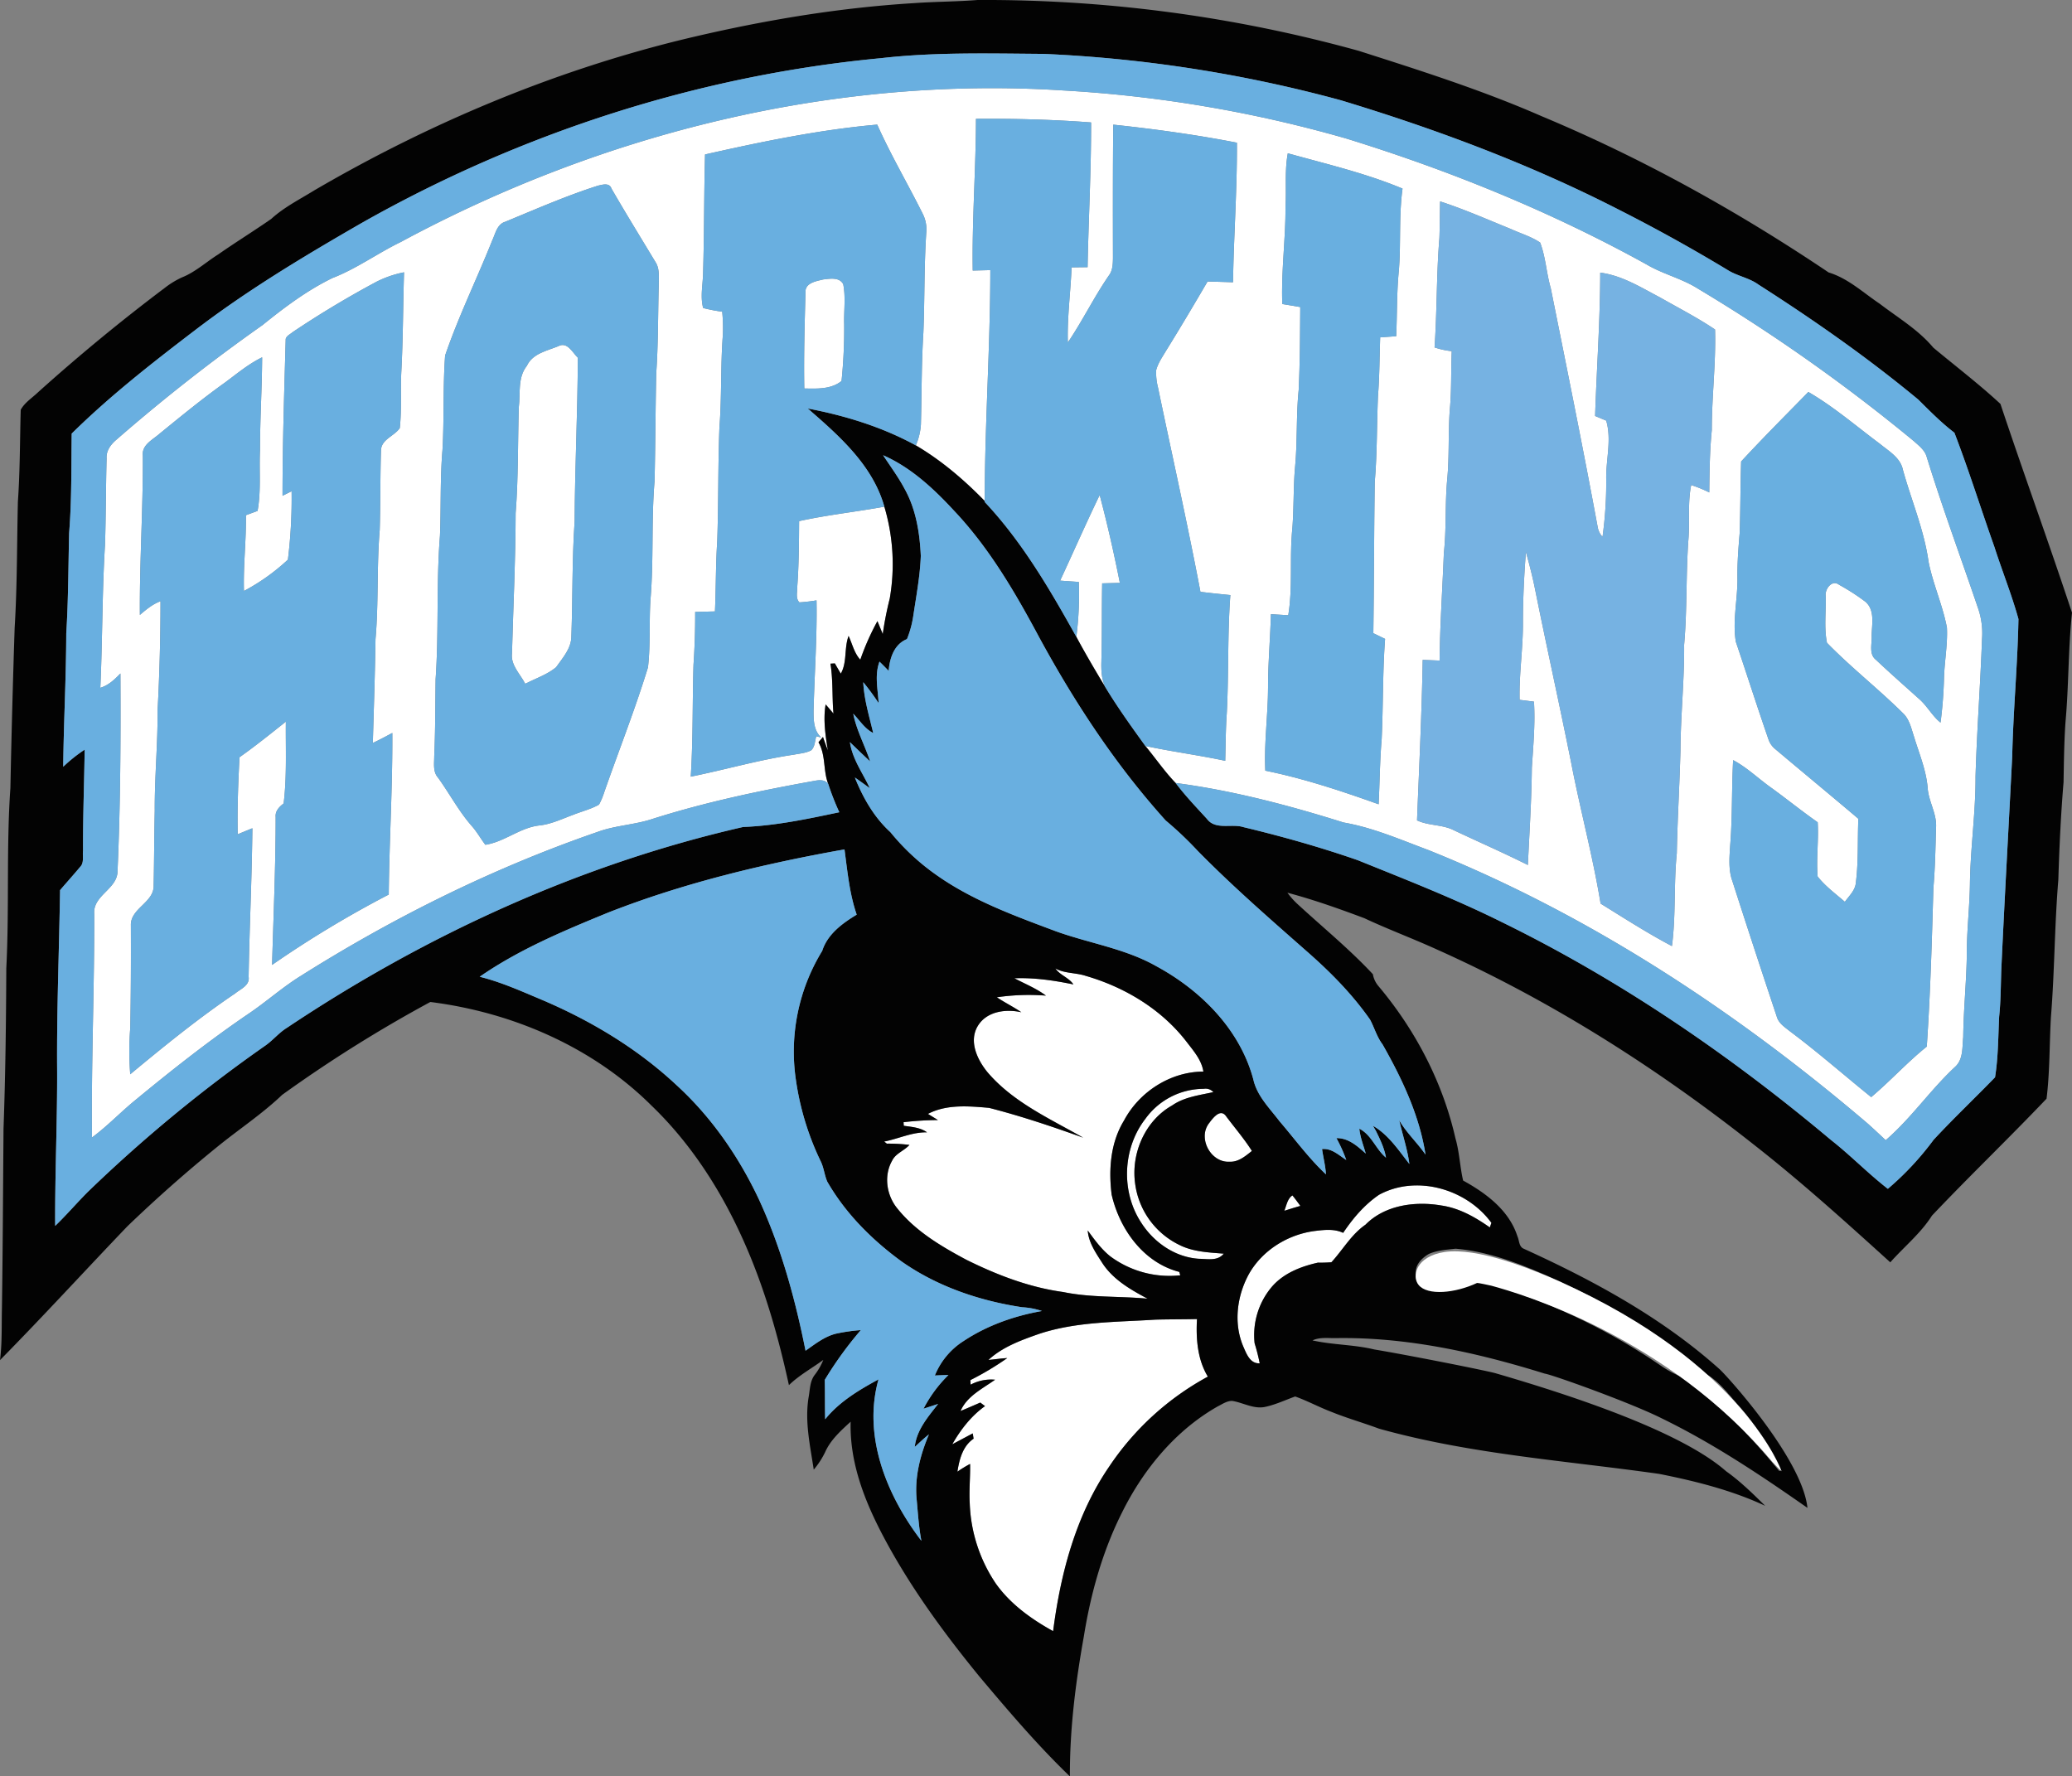 <svg xmlns="http://www.w3.org/2000/svg" width="872.87" height="748.387" viewBox="0 0 872.87 748.387">
  <rect x="0" y="0" width="872.87" height="748.387" fill="#808080" stroke="none"/>
  <defs>
    <style>
      .a {
        fill: #fff;
      }

      .b {
        fill: #030303;
      }

      .c {
        fill: #69afe0;
      }

      .d {
        fill: #76b2e2;
      }
    </style>
  </defs>
  <title>johns_hopkins_blue_jays-logo-freelogovectors.net</title>
  <g>
    <path class="a" d="M372.296,127.81c84.993-45.862,182.506-70.12,279.212-63.895A541.966,541.966,0,0,1,770.782,84.192c43.739,13.522,86.368,30.868,126.452,53.039,6.839,4.053,14.728,5.862,21.471,10.096a737.91,737.91,0,0,1,91.12,64.342c2.014,1.821,4.391,3.595,5.295,6.285,6.671,21.688,14.584,42.991,21.869,64.486a32.054,32.054,0,0,1,1.544,12.509c-.7,19.348-2.171,38.673-2.738,58.033.072,14.873-2.087,29.638-2.352,44.499-.097,10.47-1.423,20.892-1.327,31.375-.229,11.303-1.375,22.569-1.508,33.884-.446,4.258.072,9.348-3.402,12.509-10.41,9.674-18.456,21.592-29.252,30.916-2.545-2.388-5.078-4.777-7.684-7.093-55.427-47.237-117.139-87.9-184.907-115.113-11.761-4.379-23.377-9.481-35.814-11.64-23.1-7.262-46.694-13.486-70.735-16.646-4.668-4.849-8.456-10.434-12.75-15.597,11.146,2.413,22.485,3.86,33.655,6.26.169-6.671.193-13.341.651-20.0.869-16.598.265-33.244,1.508-49.83-4.21-.41-8.42-.856-12.605-1.363-5.476-28.829-11.918-57.454-17.901-86.175a24.979,24.979,0,0,1-.748-7.189c.736-2.907,2.509-5.404,4.017-7.961,6.019-9.71,11.857-19.529,17.623-29.396,3.571.072,7.153.181,10.736.302.314-19.602,1.749-39.179,1.641-58.793-17.225-3.378-34.644-5.742-52.098-7.611-.193,18.733-.157,37.478-.121,56.211-.048,2.497-.109,5.175-1.665,7.274-6.297,9.107-11.134,19.131-17.346,28.299-.302-10.579,1.158-21.097,1.58-31.652,2.244-.036,4.487-.06,6.743-.084.386-20.337,1.532-40.639,1.472-60.976-16.14-1.23-32.316-1.641-48.491-1.52-.036,21.315-1.701,42.593-1.363,63.919q3.673-.09,7.406-.181c-.024,32.448-2.34,64.836-2.364,97.272-8.697-8.926-18.263-17.105-29.022-23.438a25.951,25.951,0,0,0,2.147-8.914c.338-12.859.229-25.741,1.037-38.588.579-14.089.277-28.19,1.23-42.255a14.494,14.494,0,0,0-1.556-7.913c-6.26-12.545-13.389-24.656-19.119-37.466-24.463,2.159-48.6,7.189-72.532,12.569-.458,16.574-.314,33.16-.82,49.722-.06,4.97-1.279,10.096.024,14.97a69.25,69.25,0,0,0,8.022,1.556,67.842,67.842,0,0,1,.265,10.024c-.989,12.847-.422,25.741-1.423,38.588-.639,16.055-.362,32.135-.941,48.202-.639,9.807-.519,19.638-.953,29.457q-4.18.109-8.335.229.054,11.11-.7,22.207c-.482,15.717-.157,31.471-1.158,47.177,14.535-2.919,28.817-7.129,43.51-9.276,2.413-.482,4.994-.639,7.201-1.809,1.653-1.472,1.532-3.969,2.183-5.911.507.121,1.532.35,2.039.47-3.197-2.943-3.221-7.406-3.197-11.399.386-15.452,1.52-30.892,1.242-46.344a69.543,69.543,0,0,1-7.213.844c-1.665-1.713-.856-4.234-.917-6.333.7-9.288.736-18.6.796-27.901,11.882-2.63,23.968-3.884,35.91-6.08a84.821,84.821,0,0,1,2.268,38.733,142.655,142.655,0,0,0-2.943,14.933q-1.122-2.732-2.244-5.452a106.243,106.243,0,0,0-7.213,16.26c-2.569-2.799-3.365-6.646-4.934-10.012-1.93,5.115-.555,11.122-3.281,15.874q-1.285-2.153-2.497-4.306c-.47.024-1.399.084-1.87.109,1.146,6.96.651,14.029,1.279,21.037-1.086-1.303-2.195-2.618-3.305-3.872-1.074,6.502-.084,12.943.929,19.36q-1.104-2.805-2.039-5.645c-.639.736-1.267,1.484-1.894,2.244,3.136,5.428,1.906,11.845,4.089,17.515-1.387-1.809-3.667-1.677-5.669-1.291-22.991,4.125-45.898,8.938-68.19,16.007-7.66,2.581-15.898,2.762-23.486,5.597-43.811,15.138-85.62,35.862-124.799,60.566-7.865,4.861-14.74,11.098-22.424,16.224-16.381,11.17-31.954,23.462-47.237,36.067-6.26,5.09-11.821,11.013-18.335,15.802-.338-31.399,1.037-62.773.941-94.172-.675-7.841,9.867-10.482,9.819-18.094,1.23-27.708,1.363-55.476,1.218-83.207-2.437,2.497-5.03,5.018-8.468,6.019.929-20.108.748-40.253,1.978-60.349.386-12.087.35-24.185.663-36.272-.229-3.293,1.821-5.947,4.198-7.949a754.932,754.932,0,0,1,61.483-48.226c9.204-7.443,18.769-14.62,29.457-19.831C353.744,139.028,362.561,132.538,372.296,127.81ZM745.113,112.828c.072,13.715-1.882,27.358-1.351,41.073,2.521.41,5.042.82,7.563,1.267-.084,11.64-.109,23.293-.663,34.933-1.122,10.82-.482,21.725-1.532,32.557-.832,9.252-.386,18.576-1.327,27.828-.917,11.484.338,23.124-1.532,34.511q-3.673-.217-7.31-.434c-.265,10.313-1.23,20.603-1.206,30.94-.036,11.677-1.713,23.293-1.158,34.981,16.272,3.305,32.123,8.576,47.744,14.161.458-9.143.495-18.299,1.279-27.43.663-14.077.386-28.19,1.435-42.243-1.665-.808-3.305-1.604-4.946-2.4.314-21.266.277-42.545.603-63.811,1.037-12.063.832-24.173,1.363-36.26.663-8.178.627-16.381.917-24.571,2.244-.169,4.487-.314,6.755-.47.41-9.336.181-18.697,1.146-27.997.893-11.375-.072-22.871,1.52-34.197C778.828,98.739,762.314,94.903,746.078,90.392,744.691,97.786,745.535,105.362,745.113,112.828Zm-289.658-8.794c-13.317,4.246-26.14,9.879-39.046,15.199-3.486,1.049-4.137,5.042-5.501,7.913-6.466,16.2-14.186,31.93-19.831,48.443-.965,13.221-.35,26.55-1.11,39.806-1.025,12.026-.567,24.113-1.062,36.164-1.604,20.108-.422,40.313-1.833,60.433-.145,10.796-.097,21.604-.579,32.4,0,3.064-.627,6.562,1.616,9.059,4.885,6.767,8.782,14.246,14.342,20.518,2.087,2.4,3.643,5.199,5.573,7.744,8.022-1.206,14.572-7.213,22.714-8.142,4.958-.519,9.481-2.714,14.101-4.415,3.679-1.484,7.599-2.413,11.073-4.367a29.411,29.411,0,0,0,2.135-5.042c6.14-17.599,13.015-34.957,18.492-52.774,1.11-9.517.434-19.155,1.062-28.709,1.399-16.514.314-33.112,1.701-49.625.386-15.247.374-30.518.724-45.765.869-12.485.7-24.994,1.062-37.49-.036-3.064.386-6.405-1.351-9.107-6.224-10.326-12.557-20.591-18.588-31.037C460.28,102.672,457.409,103.6,455.455,104.035ZM810.239,110.657c-.145,5.163-.097,10.326-.302,15.488-1.267,15.307-.977,30.711-2.039,46.031a33.398,33.398,0,0,0,7.238,1.58c-.35,8.239-.036,16.514-.82,24.74-.712,9.614-.169,19.3-1.049,28.914-1.025,10.446-.302,20.977-1.448,31.411-.591,15.102-1.628,30.168-1.797,45.283q-3.583-.145-7.117-.289c-.386,22.557-1.496,45.078-2.388,67.611,4.885,2.328,10.579,1.677,15.416,4.113,10.41,4.922,20.977,9.529,31.278,14.692.651-13.655,1.544-27.298,1.677-40.976.591-9.276,1.472-18.552.893-27.852-2.039-.265-4.041-.507-6.043-.76-.265-11.013,1.496-21.93,1.399-32.943.012-9.795.495-19.578,1.242-29.336,1.496,5.295,2.859,10.639,3.932,16.043,4.885,24.258,10.265,48.407,15.126,72.665,3.824,19.867,9.143,39.445,12.412,59.42,9.903,6.128,19.734,12.461,30.048,17.901,1.725-12.955.724-26.079,2.051-39.071.277-14.427,1.17-28.829,1.544-43.244.06-14.897,1.689-29.71,1.544-44.607,1.327-14.885.724-29.831,1.833-44.728.579-7.503-.374-15.223,1.146-22.581a53.916,53.916,0,0,1,7.611,3.112c.109-8.769.193-17.539,1.074-26.272-.024-14.149,1.785-28.226,1.363-42.376-7.443-5.018-15.428-9.095-23.208-13.534-8.046-4.21-15.971-9.24-25.162-10.422-.024,20.157-1.496,40.253-2.159,60.385,1.544.651,3.088,1.303,4.668,1.954,2.376,8.01-.109,16.321.012,24.475a166.293,166.293,0,0,1-1.556,24.487,8.188,8.188,0,0,1-1.99-3.86c-6.236-33.703-13.064-67.309-19.819-100.915-1.834-6.309-2.135-13.076-4.463-19.192-3.788-2.569-8.263-3.836-12.388-5.742C830.13,118.268,820.371,113.938,810.239,110.657ZM362.175,144.505a410.701,410.701,0,0,0-35.331,21.23c-1.001.893-2.545,1.484-2.919,2.871-.615,22.002-1.339,44.04-1.339,66.067,1.267-.639,2.545-1.267,3.824-1.906a210.97,210.97,0,0,1-1.556,28.817A86.738,86.738,0,0,1,306.338,274.78c-.326-10.639.977-21.266.832-31.917,1.628-.603,3.257-1.206,4.897-1.797,1.556-8.48.615-17.129,1.037-25.693-.012-13.015.832-26.019.893-39.034-5.609,2.738-10.41,6.731-15.38,10.434-9.59,6.839-18.697,14.306-27.828,21.749-2.883,2.557-7.563,4.692-7.057,9.252.145,22.376-1.411,44.704-1.242,67.092,2.654-2.244,5.356-4.536,8.685-5.754q0,22.997-1.218,45.982c.097,14.101-1.279,28.154-1.206,42.255-.229,10.458-.241,20.929-.458,31.387.289,7.298-9.807,9.686-9.59,16.912.048,14.463.024,28.926-.277,43.389a126.5,126.5,0,0,0,0,19.36c14.306-11.87,28.757-23.631,44.173-34.041,2.316-1.906,6.248-3.365,5.706-7.008.338-20.88,1.387-41.724,1.58-62.605-2.075.832-4.113,1.701-6.176,2.533-.217-10.82.181-21.64.76-32.448,6.707-4.729,13.088-9.891,19.517-14.982-.121,11.484.47,23.039-.929,34.451-1.833,1.399-3.607,3.185-3.365,5.694.012,20.784-.929,41.568-1.508,62.327a451.486,451.486,0,0,1,49.155-29.638c.217-22.714,1.641-45.379,1.496-68.093-2.702,1.472-5.416,2.919-8.203,4.222.41-14.559.917-29.131,1.122-43.703,1.351-15.283.482-30.663,1.773-45.958.35-11.194.181-22.4.543-33.594.097-4.668,5.633-5.995,7.913-9.409.844-7.732.277-15.561.627-23.329.772-14.089.724-28.202,1.17-42.291A44.635,44.635,0,0,0,362.175,144.505Zm574.877,75.729c-.326,10.048-.277,20.108-.615,30.156-.531,6.429-1.049,12.859-.941,19.312.06,8.83-2.123,17.684-.675,26.465,4.62,13.679,9.011,27.454,13.739,41.097a8.876,8.876,0,0,0,2.823,4.101c11.664,9.819,23.413,19.529,35.054,29.384-.386,8.962.084,17.985-1.049,26.899-.241,3.269-2.847,5.573-4.632,8.094-3.944-3.414-8.239-6.562-11.471-10.675-.615-7.599.482-15.223.024-22.834-6.719-4.692-13.076-9.867-19.722-14.656-5.344-3.8-10.072-8.444-15.898-11.532-.663,11.93-.277,23.908-1.242,35.826-.314,5.03-.832,10.241.905,15.102q9.192,28.606,18.709,57.104c.784,2.907,3.498,4.548,5.718,6.345,11.713,8.745,22.69,18.42,34.065,27.599,8.07-6.803,15.187-14.68,23.413-21.29,1.508-22.243,2.159-44.523,2.786-66.79.724-8.432.881-16.888,1.11-25.331.458-5.935-3.16-11.085-3.522-16.888-.627-7.563-3.655-14.584-5.814-21.761-1.134-3.414-1.882-7.189-4.632-9.734-10.313-10.229-21.869-19.228-31.978-29.626-1.279-6.405-.338-13.16-.531-19.686-.422-2.919,2.654-7.093,5.669-4.729a90.708,90.708,0,0,1,11.013,7.105c4.246,3.595,2.69,9.65,2.69,14.487.169,3.329-1.291,7.636,1.821,10.024,5.971,5.633,12.135,11.061,18.251,16.55,3.365,2.955,5.416,7.081,8.938,9.891a182.126,182.126,0,0,0,1.448-18.299c.145-7.25,1.592-14.439,1.242-21.701-1.785-9.469-5.874-18.335-7.744-27.78-1.846-13.317-7.213-25.766-10.784-38.66-1.037-5.199-5.971-7.925-9.734-11.037-9.94-7.394-19.372-15.597-30.12-21.821C955.87,200.656,946.268,210.257,937.052,220.233Z" transform="translate(-203.565 -25.806)"/>
    <path class="a" d="M542.896,149.221c-.374-4.198,4.294-4.897,7.406-5.669,2.823-.338,6.876-1.098,8.492,1.99,1.098,5.525.229,11.23.398,16.827a214.416,214.416,0,0,1-1.11,23.944c-4.427,3.571-10.35,3.245-15.693,3.16C542.149,176.06,542.523,162.635,542.896,149.221Z" transform="translate(-203.565 -25.806)"/>
    <path class="a" d="M438.761,171.657c3.8-2.039,5.947,2.666,8.227,4.849-.072,23.027-1.242,46.031-1.351,69.058-1.11,16.067-.784,32.183-1.375,48.274.012,5.139-3.667,9.131-6.441,13.088-3.812,3.124-8.637,4.716-13.003,6.948-2.111-4.15-6.188-7.829-5.561-12.847.519-19.674,1.508-39.324,1.532-59.022,1.17-14.873.881-29.807,1.339-44.716.724-5.826-.555-12.412,3.378-17.334C427.928,174.721,433.936,173.636,438.761,171.657Z" transform="translate(-203.565 -25.806)"/>
    <path class="a" d="M666.827,234.37c3.257,12.231,6.031,24.596,8.504,37.008-2.509.06-4.982.133-7.455.193-.205,11.013-.036,22.038-.338,33.051-.109,3.583.097,7.262,1.604,10.579-4.186-6.96-8.311-13.944-12.147-21.097a139.706,139.706,0,0,0,1.037-23.124c-2.63-.193-5.247-.362-7.865-.555C655.754,258.423,661.061,246.288,666.827,234.37Z" transform="translate(-203.565 -25.806)"/>
    <path class="a" d="M655.754,440.531c-1.93-2.883-5.633-3.848-7.575-6.707,3.908,2.147,8.661,1.725,12.871,3.136,16.502,4.789,32.014,14.173,42.533,27.937,2.871,3.739,6.188,7.527,6.936,12.364-13.872.036-26.984,8.492-33.449,20.639-5.694,9.324-6.526,20.591-5.199,31.206,3.378,14.596,13.414,28.649,28.492,32.545.109.362.314,1.074.41,1.435a41.96,41.96,0,0,1-29.396-7.925c-3.848-3.028-6.707-7.057-9.578-10.953.374,5.223,3.583,9.698,6.321,13.98,4.56,6.839,11.809,10.977,18.89,14.752-11.845-1.134-23.86-.374-35.56-2.811-14.294-1.954-27.925-7.201-40.783-13.582-10.627-5.669-21.375-12.026-29.022-21.544-4.596-5.525-5.874-13.812-2.268-20.181,1.496-3.136,5.102-4.186,7.31-6.671a71.882,71.882,0,0,0-9.529-.531c-.277-.229-.844-.663-1.122-.881,6.055-1.17,11.737-4.017,18.046-3.884-2.835-2.063-6.441-2.268-9.783-2.762l-.097-1.508a129.2,129.2,0,0,1,14.487-.905c-1.049-.651-3.16-1.942-4.21-2.593,7.865-4.125,17.189-3.293,25.754-2.545,13.45,3.438,26.598,7.877,39.65,12.557-14.101-8.034-29.541-14.933-40.289-27.539-4.318-5.247-8.034-13.076-4.089-19.565,3.764-6.164,11.809-7.213,18.323-5.73-3.329-2.292-6.984-4.065-10.326-6.309a92.85,92.85,0,0,1,20.699-.7c-4.077-3.052-8.842-4.946-13.305-7.31C639.276,437.624,647.563,438.855,655.754,440.531Z" transform="translate(-203.565 -25.806)"/>
    <path class="a" d="M686.031,497.225a30.359,30.359,0,0,1,24.62-12.702,4.393,4.393,0,0,1,4.065,1.387c-5.959,1.339-12.219,2.039-17.37,5.621-11.303,6.345-17.298,20.012-15.609,32.69a33.53,33.53,0,0,0,18.661,26.067c5.778,2.931,12.364,3.16,18.697,3.679-2.606,3.233-6.827,2.195-10.386,2.171-10.024-.615-18.986-6.815-24.318-15.114C675.729,527.949,676.453,509.626,686.031,497.225Z" transform="translate(-203.565 -25.806)"/>
    <path class="a" d="M713.039,498.83c1.423-1.906,4.415-5.899,6.779-3.1,3.703,4.994,7.817,9.698,11.134,14.97-2.738,2.171-5.657,4.729-9.397,4.536C713.545,515.753,707.924,505.126,713.039,498.83Z" transform="translate(-203.565 -25.806)"/>
    <path class="a" d="M784.485,529.179c15.862-8.637,36.972-2.449,47.37,11.809l-.675,1.93c-6.128-4.306-12.822-8.142-20.35-9.228-11.061-1.918-23.836-.229-32.038,8.082-5.983,4.137-9.517,10.567-14.342,15.814a55.963,55.963,0,0,1-5.681.169c-7.31,1.641-14.704,4.536-19.638,10.446a31.488,31.488,0,0,0-7.032,23.522,83.19,83.19,0,0,1,2.147,8.444c-4.077.217-5.573-4.005-6.924-7.069-4.174-9.819-2.678-21.29,2.34-30.494,5.694-10.12,16.538-16.791,27.961-18.214,3.908-.47,8.082-.941,11.773.82C773.508,539.082,778.345,533.377,784.485,529.179Z" transform="translate(-203.565 -25.806)"/>
    <path class="a" d="M744.606,535.91c.905-2.207,1.303-5.127,3.414-6.478,1.17,1.411,2.256,2.919,3.353,4.427C749.082,534.475,746.85,535.21,744.606,535.91Z" transform="translate(-203.565 -25.806)"/>
    <path class="a" d="M641.218,587.791c15.778-5.247,32.581-4.946,48.974-6.019,5.874-.169,11.761-.109,17.635-.253-.482,8.239.193,17.056,4.572,24.258a117.291,117.291,0,0,0-41.555,37.888c-14.041,20.47-20.494,45.005-23.631,69.348-9.228-5.115-18.046-11.423-24.197-20.132a64.402,64.402,0,0,1-10.929-33.642c-.338-5.561.265-11.122.145-16.683a50.211,50.211,0,0,0-5.344,3.269c.808-5.163,2.232-10.796,6.827-13.908-.097-.555-.277-1.665-.362-2.22-2.871,1.532-5.754,3.052-8.625,4.584,3.522-6.176,7.961-11.942,13.8-16.091-.688-.495-1.351-1.001-2.002-1.484-2.762,1.206-5.537,2.413-8.311,3.558,2.666-6.248,9.288-9.433,14.547-13.184a18.298,18.298,0,0,0-10.301,2.087l-.097-1.93a123.009,123.009,0,0,0,15.524-9.276c-2.666.145-5.283.555-7.925.784C625.911,593.243,633.715,590.433,641.218,587.791Z" transform="translate(-203.565 -25.806)"/>
    <path class="b" d="M489.664,42.805c32.484-7.913,65.608-13.655,99.009-15.681,8.878-.639,17.804-.615,26.682-1.315a589.709,589.709,0,0,1,160.589,21.411c25.922,8.287,51.941,16.55,76.911,27.478C895.34,92.43,935.762,114.903,973.927,140.596c8.19,2.485,14.475,8.468,21.459,13.148,7.732,5.911,16.309,10.965,22.617,18.516,9.445,7.877,19.264,15.344,28.287,23.715,9.795,29.408,20.422,58.54,30.144,87.96-1.604,15.295-1.351,30.759-2.738,46.091-.591,8.444-.663,16.912-.82,25.368-1.146,13.643-1.773,27.334-2.195,41.025-1.604,19.228-1.568,38.54-3.112,57.768-.675,11.508-.434,23.052-1.858,34.499-15.838,16.634-32.46,32.581-48.274,49.263-4.729,7.479-11.725,13.088-17.551,19.674-18.842-17.069-37.72-34.137-57.768-49.806-41.013-32.376-85.487-60.626-133.243-82.001-10.12-4.608-20.543-8.48-30.603-13.196-10.639-3.981-21.363-7.804-32.352-10.712a32.429,32.429,0,0,0,4.041,4.584c10.687,9.879,22.014,19.083,31.954,29.746a10.503,10.503,0,0,0,2.195,4.825c15.621,18.504,27.225,40.627,32.581,64.293,1.701,5.814,1.87,11.93,3.245,17.816,9.65,5.308,19.385,12.545,22.871,23.486.832,1.737.579,4.403,2.69,5.247,29.384,13.377,58.214,29.01,82.399,50.675,2.461,2.051,34.957,37.671,37.092,58.491-19.71-13.8-39.806-27.225-61.483-37.768-13.064-6.55-46.2-18.42-49.179-18.793-28.528-8.878-58.178-15.488-88.201-14.958-3.233.036-6.634-.458-9.638.965,8.576,1.918,17.454,1.737,26.007,3.812,15.114,2.521,47.477,8.962,51.156,10.036,32.195,9.373,78.074,24.505,97.083,41.282,5.874,4.15,11.289,9.454,16.44,14.544-14.149-6.598-29.384-10.398-44.631-13.438-39.445-5.597-79.516-8.275-118.044-19.059-6.562-2.449-13.317-4.355-19.819-6.984-5.259-1.978-10.205-4.68-15.488-6.574-4.33,1.556-8.516,3.571-13.04,4.463-4.692.784-8.938-1.846-13.438-2.593-2.256-.072-4.174,1.339-6.104,2.28-17.816,10.108-31.363,26.562-40.373,44.74-8.227,16.357-13.184,34.173-16.079,52.195-3.486,19.469-5.971,39.167-5.874,58.974-13.643-13.124-25.934-27.599-38.118-42.074-13.691-16.767-26.622-34.27-37.273-53.16-9.312-16.586-17.515-34.752-16.972-54.197-4.077,3.727-8.359,7.551-10.687,12.678a34.104,34.104,0,0,1-4.861,7.515c-1.508-10-3.824-20.157-2.195-30.301.615-3.185.495-6.743,2.497-9.469a25.873,25.873,0,0,0,3.715-6.453c-4.825,3.546-10.169,6.441-14.475,10.627-4.451-20.374-10.169-40.578-18.613-59.685-9.457-21.544-22.352-41.845-39.384-58.19-24.825-24.668-58.588-39.203-93.063-43.546a574.102,574.102,0,0,0-62.436,39.131c-8.468,8.094-18.323,14.559-27.394,21.954q-19.596,15.904-37.804,33.425c-17.937,18.733-35.44,37.888-53.654,56.368.917-7.165.639-14.379.808-21.568.374-25.331.47-50.663.675-75.994.82-22.509,1.074-45.042,1.17-67.562,1.303-25.295-.036-50.675,1.725-75.946q.688-33.763,1.797-67.514c1.086-17.684.941-35.428,1.363-53.136.905-12.859.832-25.766,1.194-38.648,1.701-3.112,4.861-5.03,7.358-7.443q25.711-23.124,53.377-43.956a36.996,36.996,0,0,1,7.105-4.343c5.718-2.256,10.265-6.526,15.416-9.759,7.322-5.115,14.933-9.807,22.267-14.909,5.38-4.922,11.954-8.203,18.118-12.014C383.936,78.004,435.673,56.183,489.664,42.805Zm85.089,7.503C497.879,57.558,422.85,81.828,355.71,119.873c-24.197,13.944-48.214,28.335-70.397,45.367-17.816,13.594-35.56,27.478-51.543,43.232-.193,13.98.036,27.973-1.086,41.917-.338,14.089-.314,28.202-1.206,42.279-.048,18.733-1.086,37.442-1.279,56.175a63.368,63.368,0,0,1,9.035-7.213c-.193,14.198-.748,28.395-.688,42.605-.289,2.22.555,4.97-1.182,6.755-2.774,3.329-5.681,6.538-8.492,9.831-.386,25.042-1.411,50.06-1.242,75.113.121,22.123-.941,44.221-.82,66.332,4.729-4.548,8.999-9.541,13.619-14.198a612.75,612.75,0,0,1,74.74-61.64c3.317-2.268,5.838-5.501,9.264-7.611,58.455-39.083,123.52-68.901,192.18-84.607,13.691-.531,27.153-3.378,40.53-6.212a108.143,108.143,0,0,1-4.68-11.954c-2.183-5.669-.953-12.087-4.089-17.515.627-.76,1.254-1.508,1.894-2.244q.941,2.841,2.039,5.645c-1.013-6.417-2.002-12.859-.929-19.36,1.11,1.255,2.22,2.569,3.305,3.872-.627-7.008-.133-14.077-1.279-21.037.47-.024,1.399-.084,1.87-.109q1.212,2.153,2.497,4.306c2.726-4.753,1.351-10.76,3.281-15.874,1.568,3.365,2.364,7.213,4.934,10.012a106.243,106.243,0,0,1,7.213-16.26q1.122,2.714,2.244,5.452a142.655,142.655,0,0,1,2.943-14.933,84.821,84.821,0,0,0-2.268-38.733c-4.934-17.515-19.059-29.879-32.267-41.362,15.79,3.004,31.375,7.792,45.524,15.537,10.76,6.333,20.325,14.511,29.022,23.438v.41c15.778,16.779,27.442,36.815,38.6,56.815,3.836,7.153,7.961,14.137,12.147,21.097,5.199,8.576,11.049,16.743,16.924,24.873,4.294,5.163,8.082,10.748,12.75,15.597,4.017,5.332,8.649,10.169,13.16,15.09,3.631,4.897,10.362,1.906,15.416,3.51,16.26,3.896,32.4,8.444,48.202,13.944,20.35,8.227,40.844,16.224,60.542,26.019,49.927,24.427,96.126,56.043,138.647,91.748,8.335,6.526,15.73,14.198,24.077,20.675a123.024,123.024,0,0,0,19.264-20.651c8.371-9.023,17.322-17.491,25.886-26.333,1.363-8.48,1.315-17.081,1.737-25.633.724-6.755.663-13.546.929-20.325,1.375-29.758,3.064-59.492,4.572-89.239.422-19.312,2.268-38.564,2.63-57.864-2.847-10.289-6.876-20.229-10.133-30.398-5.694-16.007-10.736-32.243-16.851-48.105-5.488-4.186-10.326-9.107-15.211-13.956-21.302-17.66-44.04-33.558-67.345-48.455-3.944-2.871-8.914-3.571-12.991-6.152q-22.418-13.552-45.826-25.404c-37.406-19.167-76.911-33.932-117.103-46.091A571.252,571.252,0,0,0,643.124,48.511C620.326,48.354,597.443,47.715,574.754,50.308Zm.832,167.283c3.076,4.692,6.441,9.216,9.071,14.186,4.789,8.576,6.369,18.504,6.815,28.202-.314,8.564-1.93,17.008-3.197,25.476a42.922,42.922,0,0,1-2.63,9.602c-5.404,2.159-7.298,8.07-7.708,13.389-1.279-1.327-2.557-2.618-3.872-3.896-2.123,5.73-.663,11.604-.362,17.467a108.013,108.013,0,0,0-6.478-8.806c.35,7.322,2.533,14.342,4.198,21.423-3.595-1.809-5.694-5.356-8.42-8.142,1.399,7.032,4.897,13.341,7.129,20.108-2.895-2.666-5.706-5.404-8.528-8.13,1.049,7.153,5.404,13.003,8.383,19.385-2.111-1.484-4.174-3.028-6.297-4.487,3.414,8.528,8.118,16.803,14.97,23.027a96.423,96.423,0,0,0,19.976,18.456c15.018,10.47,32.34,16.779,49.36,23.16,14.161,5.175,29.481,7.346,42.726,14.873,18.769,10.169,35.271,26.694,40.856,47.78,1.58,6.936,6.864,12.038,11.013,17.527,6.453,7.503,12.304,15.597,19.565,22.376-.229-3.619-1.146-7.105-1.653-10.663,4.053-.41,7.045,2.569,10.205,4.608a63.144,63.144,0,0,0-4.15-9.216c5.03-.097,8.854,3.378,12.364,6.514-.989-3.486-2.364-6.876-2.714-10.494,5.187,2.654,6.912,8.625,11.23,12.207-.675-3.981-2.461-7.624-4.21-11.206-.314-.555-.953-1.665-1.267-2.207,6.514,3.739,10.772,10.289,15.331,16.079-.808-6.26-2.895-12.268-4.27-18.407,3.04,5.295,7.611,9.445,11.073,14.463-2.581-16.55-9.891-31.99-18.106-46.441-2.4-3.148-3.426-6.996-5.259-10.434-7.358-10.531-16.417-19.746-26.031-28.214-15.826-13.944-31.761-27.792-46.549-42.846a150.67,150.67,0,0,0-13.51-12.822c-21.013-23.293-38.347-49.674-53.304-77.188-10.12-18.902-21.049-37.683-35.874-53.341C596.876,231.656,587.287,222.718,575.586,217.591ZM459.882,410.23c-18.685,7.66-37.563,15.524-54.245,27.08,8.818,2.171,17.141,5.899,25.476,9.409,21.037,8.866,40.964,20.772,57.659,36.441,14.511,13.317,25.91,29.794,34.318,47.551,9.457,20.362,15.44,42.195,19.831,64.149,3.957-2.774,7.877-5.899,12.642-7.141a75.12,75.12,0,0,1,10.639-1.544,156.138,156.138,0,0,0-15.187,20.965c.133,5.525.024,11.061.169,16.598,5.947-7.394,14.246-12.328,22.473-16.803-6.767,23.992,3.546,49.058,18.058,68.009-1.146-5.959-1.472-12.014-2.051-18.034-.748-9.24,1.665-18.371,5.235-26.803-2.087,1.641-4.005,3.498-5.971,5.283.712-7.081,5.621-12.714,9.831-18.106-2.051.675-4.113,1.339-6.14,2.014a55.535,55.535,0,0,1,10.506-14.21c-1.918.048-3.824.121-5.73.217a30.773,30.773,0,0,1,12.099-14.523c9.879-6.562,21.363-10.603,33.003-12.654a30.984,30.984,0,0,0-8.311-1.58c-17.985-2.714-35.729-8.721-50.711-19.216C570.99,548.25,559.784,537.068,552.064,523.618c-1.182-2.738-1.423-5.79-2.726-8.48a116.742,116.742,0,0,1-10.47-34.258A81.243,81.243,0,0,1,549.941,426.406c2.232-7.032,8.468-11.592,14.523-15.259-3.052-8.866-3.896-18.251-5.139-27.491C525.514,389.688,491.92,397.685,459.882,410.23Zm195.872,30.301c-8.19-1.677-16.477-2.907-24.861-2.581,4.463,2.364,9.228,4.258,13.305,7.31a92.85,92.85,0,0,0-20.699.7c3.341,2.244,6.996,4.017,10.326,6.309-6.514-1.484-14.559-.434-18.323,5.73-3.944,6.49-.229,14.318,4.089,19.565,10.748,12.605,26.188,19.505,40.289,27.539-13.052-4.68-26.2-9.119-39.65-12.557-8.564-.748-17.889-1.58-25.754,2.545,1.049.651,3.16,1.942,4.21,2.593a129.2,129.2,0,0,0-14.487.905l.097,1.508c3.341.495,6.948.7,9.783,2.762-6.309-.133-11.99,2.714-18.046,3.884.277.217.844.651,1.122.881a71.882,71.882,0,0,1,9.529.531c-2.207,2.485-5.814,3.534-7.31,6.671-3.607,6.369-2.328,14.656,2.268,20.181,7.648,9.517,18.395,15.874,29.022,21.544,12.859,6.381,26.489,11.628,40.783,13.582,11.701,2.437,23.715,1.677,35.56,2.811-7.081-3.776-14.33-7.913-18.89-14.752-2.738-4.282-5.947-8.757-6.321-13.98,2.871,3.896,5.73,7.925,9.578,10.953a41.96,41.96,0,0,0,29.396,7.925c-.097-.362-.302-1.074-.41-1.435-15.078-3.896-25.114-17.949-28.492-32.545-1.327-10.615-.495-21.881,5.199-31.206,6.466-12.147,19.578-20.603,33.449-20.639-.748-4.837-4.065-8.625-6.936-12.364-10.519-13.763-26.031-23.148-42.533-27.937-4.21-1.411-8.962-.989-12.871-3.136C650.12,436.683,653.824,437.649,655.754,440.531Zm30.277,56.694c-9.578,12.4-10.301,30.723-1.641,43.799,5.332,8.299,14.294,14.499,24.318,15.114,3.558.024,7.78,1.062,10.386-2.171-6.333-.519-12.919-.748-18.697-3.679a33.53,33.53,0,0,1-18.661-26.067c-1.689-12.678,4.306-26.345,15.609-32.69,5.151-3.583,11.411-4.282,17.37-5.621a4.393,4.393,0,0,0-4.065-1.387A30.359,30.359,0,0,0,686.031,497.225Zm27.008,1.604c-5.115,6.297.507,16.924,8.516,16.405,3.739.193,6.659-2.364,9.397-4.536-3.317-5.271-7.431-9.976-11.134-14.97C717.454,492.931,714.462,496.924,713.039,498.83Zm71.446,30.349c-6.14,4.198-10.977,9.903-15.09,16.031-3.691-1.761-7.865-1.291-11.773-.82-11.423,1.423-22.267,8.094-27.961,18.214-5.018,9.204-6.514,20.675-2.34,30.494,1.351,3.064,2.847,7.286,6.924,7.069a83.19,83.19,0,0,0-2.147-8.444,31.488,31.488,0,0,1,7.032-23.522c4.934-5.911,12.328-8.806,19.638-10.446a55.963,55.963,0,0,0,5.681-.169c4.825-5.247,8.359-11.677,14.342-15.814,8.203-8.311,20.977-10,32.038-8.082,7.527,1.086,14.222,4.922,20.35,9.228l.675-1.93C821.457,526.73,800.347,520.542,784.485,529.179ZM744.606,535.91c2.244-.7,4.475-1.435,6.767-2.051-1.098-1.508-2.183-3.016-3.353-4.427C745.909,530.783,745.511,533.703,744.606,535.91Zm60.904,18.166c-3.112,1.809-6.176,4.897-5.404,8.854-.543,4.125,4.005,5.054,6.924,6.285,2.473-.012,4.946-.012,7.443-.06,5.573-.748,10.941-5.066,16.598-2.449a259.762,259.762,0,0,1,71.857,34.258,48.519,48.519,0,0,0,8.733,4.837c15.838,10.856,29.276,24.885,41.411,39.686.181-.024.543-.072.724-.109-5.006-9.566-10.338-19.071-17.575-27.141-4.451-4.897-8.396-10.567-14.342-13.763-4.741-2.618-8.504-6.574-12.798-9.795a262.655,262.655,0,0,0-49.951-29.722c-13.522-6.019-27.478-11.821-42.376-13.076C812.953,552.315,809.057,552.544,805.51,554.076ZM641.218,587.791c-7.503,2.642-15.307,5.452-21.254,10.953,2.642-.229,5.259-.639,7.925-.784a123.009,123.009,0,0,1-15.524,9.276l.097,1.93a18.298,18.298,0,0,1,10.301-2.087c-5.259,3.751-11.882,6.936-14.547,13.184,2.774-1.146,5.549-2.352,8.311-3.558.651.482,1.315.989,2.002,1.484-5.838,4.15-10.277,9.915-13.8,16.091,2.871-1.532,5.754-3.052,8.625-4.584.084.555.265,1.665.362,2.22-4.596,3.112-6.019,8.745-6.827,13.908a50.211,50.211,0,0,1,5.344-3.269c.121,5.561-.482,11.122-.145,16.683a64.402,64.402,0,0,0,10.929,33.642c6.152,8.709,14.97,15.018,24.197,20.132,3.136-24.342,9.59-48.877,23.631-69.348a117.291,117.291,0,0,1,41.555-37.888c-4.379-7.201-5.054-16.019-4.572-24.258-5.874.145-11.761.084-17.635.253C673.799,582.845,656.996,582.544,641.218,587.791Z" transform="translate(-203.565 -25.806)"/>
    <path class="c" d="M574.754,50.308c22.69-2.593,45.572-1.954,68.371-1.797A571.252,571.252,0,0,1,768.418,68.052c40.192,12.159,79.697,26.924,117.103,46.091q23.377,11.851,45.826,25.404c4.077,2.581,9.047,3.281,12.991,6.152,23.305,14.897,46.043,30.796,67.345,48.455,4.885,4.849,9.722,9.771,15.211,13.956,6.116,15.862,11.158,32.098,16.851,48.105,3.257,10.169,7.286,20.108,10.133,30.398-.362,19.3-2.207,38.552-2.63,57.864-1.508,29.746-3.197,59.48-4.572,89.239-.265,6.779-.205,13.57-.929,20.325-.422,8.552-.374,17.153-1.737,25.633-8.564,8.842-17.515,17.31-25.886,26.333A123.024,123.024,0,0,1,998.861,526.658c-8.347-6.478-15.742-14.149-24.077-20.675-42.52-35.705-88.72-67.321-138.647-91.748-19.698-9.795-40.192-17.792-60.542-26.019-15.802-5.501-31.942-10.048-48.202-13.944-5.054-1.604-11.785,1.387-15.416-3.51-4.511-4.922-9.143-9.759-13.16-15.09,24.041,3.16,47.635,9.385,70.735,16.646,12.436,2.159,24.053,7.262,35.814,11.64,67.767,27.213,129.479,67.876,184.907,115.113,2.606,2.316,5.139,4.704,7.684,7.093,10.796-9.324,18.842-21.242,29.252-30.916,3.474-3.16,2.955-8.251,3.402-12.509.133-11.315,1.279-22.581,1.508-33.884-.097-10.482,1.23-20.904,1.327-31.375.265-14.861,2.425-29.626,2.352-44.499.567-19.36,2.039-38.685,2.738-58.033a32.054,32.054,0,0,0-1.544-12.509c-7.286-21.495-15.199-42.798-21.869-64.486-.905-2.69-3.281-4.463-5.295-6.285a737.91,737.91,0,0,0-91.12-64.342c-6.743-4.234-14.632-6.043-21.471-10.096-40.084-22.171-82.713-39.517-126.452-53.039A541.966,541.966,0,0,0,651.508,63.915c-96.705-6.224-194.219,18.034-279.212,63.895-9.734,4.729-18.552,11.218-28.685,15.126-10.687,5.211-20.253,12.388-29.457,19.831a754.932,754.932,0,0,0-61.483,48.226c-2.376,2.002-4.427,4.656-4.198,7.949-.314,12.087-.277,24.185-.663,36.272-1.23,20.096-1.049,40.241-1.978,60.349,3.438-1.001,6.031-3.522,8.468-6.019.145,27.732.012,55.5-1.218,83.207.048,7.611-10.494,10.253-9.819,18.094.097,31.399-1.279,62.773-.941,94.172,6.514-4.789,12.075-10.712,18.335-15.802,15.283-12.605,30.856-24.897,47.237-36.067,7.684-5.127,14.559-11.363,22.424-16.224,39.179-24.704,80.988-45.428,124.799-60.566,7.587-2.835,15.826-3.016,23.486-5.597,22.292-7.069,45.198-11.882,68.19-16.007,2.002-.386,4.282-.519,5.669,1.291a108.143,108.143,0,0,0,4.68,11.954c-13.377,2.835-26.839,5.681-40.53,6.212-68.66,15.705-133.725,45.524-192.18,84.607-3.426,2.111-5.947,5.344-9.264,7.611a612.75,612.75,0,0,0-74.74,61.64c-4.62,4.656-8.89,9.65-13.619,14.198-.121-22.111.941-44.209.82-66.332-.169-25.054.856-50.072,1.242-75.113,2.811-3.293,5.718-6.502,8.492-9.831,1.737-1.785.893-4.536,1.182-6.755-.06-14.21.495-28.407.688-42.605a63.368,63.368,0,0,0-9.035,7.213c.193-18.733,1.23-37.442,1.279-56.175.893-14.077.869-28.19,1.206-42.279,1.122-13.944.893-27.937,1.086-41.917,15.983-15.754,33.727-29.638,51.543-43.232,22.183-17.032,46.2-31.423,70.397-45.367C422.85,81.828,497.879,57.558,574.754,50.308Z" transform="translate(-203.565 -25.806)"/>
    <path class="c" d="M614.717,75.869c16.176-.121,32.352.29,48.491,1.52.06,20.337-1.086,40.639-1.472,60.976-2.256.024-4.499.048-6.743.084-.422,10.555-1.882,21.073-1.58,31.652,6.212-9.168,11.049-19.192,17.346-28.299,1.556-2.099,1.616-4.777,1.665-7.274-.036-18.733-.072-37.478.121-56.211,17.454,1.87,34.873,4.234,52.098,7.611.109,19.614-1.327,39.191-1.641,58.793-3.583-.121-7.165-.229-10.736-.302-5.766,9.867-11.604,19.686-17.623,29.396-1.508,2.557-3.281,5.054-4.017,7.961a24.979,24.979,0,0,0,.748,7.189c5.983,28.721,12.424,57.345,17.901,86.175,4.186.507,8.396.953,12.605,1.363-1.242,16.586-.639,33.232-1.508,49.83-.458,6.659-.483,13.329-.651,20-11.17-2.4-22.509-3.848-33.655-6.26-5.874-8.13-11.725-16.297-16.924-24.873-1.508-3.317-1.713-6.996-1.604-10.579.302-11.013.133-22.038.338-33.051,2.473-.06,4.946-.133,7.455-.193-2.473-12.412-5.247-24.776-8.504-37.008-5.766,11.918-11.073,24.053-16.658,36.055,2.618.193,5.235.362,7.865.555a139.706,139.706,0,0,1-1.037,23.124c-11.158-20-22.822-40.036-38.6-56.815v-.41c.024-32.436,2.34-64.824,2.364-97.272q-3.727.09-7.406.181C613.016,118.461,614.681,97.183,614.717,75.869Z" transform="translate(-203.565 -25.806)"/>
    <path class="c" d="M500.581,90.874c23.932-5.38,48.069-10.41,72.532-12.569,5.73,12.81,12.859,24.921,19.119,37.466a14.494,14.494,0,0,1,1.556,7.913c-.953,14.065-.651,28.166-1.23,42.255-.808,12.847-.7,25.729-1.037,38.588a25.951,25.951,0,0,1-2.147,8.914c-14.149-7.744-29.734-12.533-45.524-15.537,13.208,11.484,27.334,23.848,32.267,41.362-11.942,2.195-24.029,3.45-35.91,6.08-.06,9.3-.097,18.613-.796,27.901.06,2.099-.748,4.62.917,6.333a69.543,69.543,0,0,0,7.213-.844c.277,15.452-.856,30.892-1.242,46.344-.024,3.993,0,8.456,3.197,11.399-.507-.121-1.532-.35-2.039-.47-.651,1.942-.531,4.439-2.183,5.911-2.207,1.17-4.789,1.327-7.201,1.809-14.692,2.147-28.974,6.357-43.51,9.276,1.001-15.705.675-31.459,1.158-47.177q.76-11.092.7-22.207,4.162-.127,8.335-.229c.434-9.819.314-19.65.953-29.457.579-16.067.302-32.147.941-48.202,1.001-12.847.434-25.741,1.423-38.588a67.842,67.842,0,0,0-.265-10.024,69.25,69.25,0,0,1-8.022-1.556c-1.303-4.873-.084-10-.024-14.97C500.267,124.034,500.123,107.448,500.581,90.874ZM542.896,149.221c-.374,13.414-.748,26.839-.507,40.253,5.344.084,11.266.41,15.693-3.16a214.416,214.416,0,0,0,1.11-23.944c-.169-5.597.7-11.303-.398-16.827-1.616-3.088-5.669-2.328-8.492-1.99C547.191,144.324,542.523,145.023,542.896,149.221Z" transform="translate(-203.565 -25.806)"/>
    <path class="c" d="M745.113,112.828c.422-7.467-.422-15.042.965-22.436,16.236,4.511,32.75,8.347,48.335,14.873-1.592,11.327-.627,22.822-1.52,34.197-.965,9.3-.736,18.661-1.146,27.997-2.268.157-4.511.302-6.755.47-.289,8.19-.253,16.393-.917,24.571-.531,12.087-.326,24.197-1.363,36.26-.326,21.266-.29,42.545-.603,63.811,1.641.796,3.281,1.592,4.946,2.4-1.049,14.053-.772,28.166-1.435,42.243-.784,9.131-.82,18.287-1.279,27.43-15.621-5.585-31.471-10.856-47.744-14.161-.555-11.689,1.122-23.305,1.158-34.981-.024-10.338.941-20.627,1.206-30.94q3.637.217,7.31.434c1.87-11.387.615-23.027,1.532-34.511.941-9.252.495-18.576,1.327-27.828,1.049-10.832.41-21.737,1.532-32.557.555-11.64.579-23.293.663-34.933-2.521-.446-5.042-.856-7.563-1.267C743.231,140.186,745.185,126.543,745.113,112.828Z" transform="translate(-203.565 -25.806)"/>
    <path class="c" d="M455.455,104.035c1.954-.434,4.825-1.363,5.694,1.206,6.031,10.446,12.364,20.711,18.588,31.037,1.737,2.702,1.315,6.043,1.351,9.107-.362,12.497-.193,25.006-1.062,37.49-.35,15.247-.338,30.518-.724,45.765-1.387,16.514-.302,33.112-1.701,49.625-.627,9.554.048,19.192-1.062,28.709-5.476,17.816-12.352,35.174-18.492,52.774a29.411,29.411,0,0,1-2.135,5.042c-3.474,1.954-7.394,2.883-11.073,4.367-4.62,1.701-9.143,3.896-14.101,4.415-8.142.929-14.692,6.936-22.714,8.142-1.93-2.545-3.486-5.344-5.573-7.744-5.561-6.273-9.457-13.751-14.342-20.518-2.244-2.497-1.616-5.995-1.616-9.059.482-10.796.434-21.604.579-32.4,1.411-20.12.229-40.325,1.833-60.433.495-12.05.036-24.137,1.062-36.164.76-13.257.145-26.586,1.11-39.806,5.645-16.514,13.365-32.243,19.831-48.443,1.363-2.871,2.014-6.864,5.501-7.913C429.316,113.914,442.138,108.281,455.455,104.035Zm-16.695,67.623c-4.825,1.978-10.832,3.064-13.257,8.299-3.932,4.922-2.654,11.508-3.378,17.334-.458,14.909-.169,29.843-1.339,44.716-.024,19.698-1.013,39.348-1.532,59.022-.627,5.018,3.45,8.697,5.561,12.847,4.367-2.232,9.192-3.824,13.003-6.948,2.774-3.957,6.453-7.949,6.441-13.088.591-16.091.265-32.207,1.375-48.274.109-23.027,1.279-46.031,1.351-69.058C444.707,174.323,442.56,169.619,438.761,171.657Z" transform="translate(-203.565 -25.806)"/>
    <path class="d" d="M810.239,110.657c10.133,3.281,19.891,7.611,29.758,11.604,4.125,1.906,8.601,3.172,12.388,5.742,2.328,6.116,2.63,12.883,4.463,19.192,6.755,33.606,13.582,67.213,19.819,100.915a8.188,8.188,0,0,0,1.99,3.86,166.293,166.293,0,0,0,1.556-24.487c-.121-8.154,2.364-16.465-.012-24.475-1.58-.651-3.124-1.303-4.668-1.954.663-20.132,2.135-40.229,2.159-60.385,9.192,1.182,17.117,6.212,25.162,10.422,7.78,4.439,15.766,8.516,23.208,13.534.422,14.149-1.387,28.226-1.363,42.376-.881,8.733-.965,17.503-1.074,26.272a53.916,53.916,0,0,0-7.611-3.112c-1.52,7.358-.567,15.078-1.146,22.581-1.11,14.897-.507,29.843-1.833,44.728.145,14.897-1.484,29.71-1.544,44.607-.374,14.415-1.267,28.817-1.544,43.244-1.327,12.991-.326,26.115-2.051,39.071-10.313-5.44-20.144-11.773-30.048-17.901-3.269-19.976-8.589-39.553-12.412-59.42-4.861-24.258-10.241-48.407-15.126-72.665-1.074-5.404-2.437-10.748-3.932-16.043-.748,9.759-1.23,19.541-1.242,29.336.097,11.013-1.665,21.93-1.399,32.943,2.002.253,4.005.495,6.043.76.579,9.3-.302,18.576-.893,27.852-.133,13.679-1.025,27.322-1.677,40.976-10.301-5.163-20.868-9.771-31.278-14.692-4.837-2.437-10.531-1.785-15.416-4.113.893-22.533,2.002-45.054,2.388-67.611q3.528.145,7.117.289c.169-15.114,1.206-30.18,1.797-45.283,1.146-10.434.422-20.965,1.448-31.411.881-9.614.338-19.3,1.049-28.914.784-8.227.47-16.502.82-24.74a33.398,33.398,0,0,1-7.238-1.58c1.062-15.319.772-30.723,2.039-46.031C810.142,120.983,810.094,115.82,810.239,110.657Z" transform="translate(-203.565 -25.806)"/>
    <path class="c" d="M362.175,144.505a44.635,44.635,0,0,1,11.604-3.981c-.446,14.089-.398,28.202-1.17,42.291-.35,7.768.217,15.597-.627,23.329-2.28,3.414-7.817,4.741-7.913,9.409-.362,11.194-.193,22.4-.543,33.594-1.291,15.295-.422,30.675-1.773,45.958-.205,14.572-.712,29.143-1.122,43.703,2.786-1.303,5.501-2.75,8.203-4.222.145,22.714-1.279,45.379-1.496,68.093a451.486,451.486,0,0,0-49.155,29.638c.579-20.76,1.52-41.543,1.508-62.327-.241-2.509,1.532-4.294,3.365-5.694,1.399-11.411.808-22.967.929-34.451-6.429,5.09-12.81,10.253-19.517,14.982-.579,10.808-.977,21.628-.76,32.448,2.063-.832,4.101-1.701,6.176-2.533-.193,20.88-1.242,41.724-1.58,62.605.543,3.643-3.39,5.102-5.706,7.008-15.416,10.41-29.867,22.171-44.173,34.041a126.5,126.5,0,0,1,0-19.36c.302-14.463.326-28.926.277-43.389-.217-7.225,9.879-9.614,9.59-16.912.217-10.458.229-20.929.458-31.387-.072-14.101,1.303-28.154,1.206-42.255q1.23-22.961,1.218-45.982c-3.329,1.218-6.031,3.51-8.685,5.754-.169-22.388,1.387-44.716,1.242-67.092-.507-4.56,4.174-6.695,7.057-9.252,9.131-7.443,18.239-14.909,27.828-21.749,4.97-3.703,9.771-7.696,15.38-10.434-.06,13.015-.905,26.019-.893,39.034-.422,8.564.519,17.213-1.037,25.693-1.641.591-3.269,1.194-4.897,1.797.145,10.651-1.158,21.278-.832,31.917a86.738,86.738,0,0,0,18.516-13.196A210.97,210.97,0,0,0,326.41,232.766c-1.279.639-2.557,1.267-3.824,1.906,0-22.026.724-44.064,1.339-66.067.374-1.387,1.918-1.978,2.919-2.871A410.701,410.701,0,0,1,362.175,144.505Z" transform="translate(-203.565 -25.806)"/>
    <path class="c" d="M937.052,220.233c9.216-9.976,18.818-19.578,28.311-29.288,10.748,6.224,20.181,14.427,30.12,21.821,3.764,3.112,8.697,5.838,9.734,11.037,3.571,12.895,8.938,25.343,10.784,38.66,1.87,9.445,5.959,18.311,7.744,27.78.35,7.262-1.098,14.451-1.242,21.701a182.126,182.126,0,0,1-1.448,18.299c-3.522-2.811-5.573-6.936-8.938-9.891-6.116-5.488-12.28-10.917-18.251-16.55-3.112-2.388-1.653-6.695-1.821-10.024,0-4.837,1.556-10.892-2.69-14.487a90.708,90.708,0,0,0-11.013-7.105c-3.016-2.364-6.092,1.809-5.669,4.729.193,6.526-.748,13.281.531,19.686,10.108,10.398,21.664,19.397,31.978,29.626,2.75,2.545,3.498,6.321,4.632,9.734,2.159,7.177,5.187,14.198,5.814,21.761.362,5.802,3.981,10.953,3.522,16.888-.229,8.444-.386,16.9-1.11,25.331-.627,22.267-1.279,44.547-2.786,66.79-8.227,6.61-15.344,14.487-23.413,21.29-11.375-9.18-22.352-18.854-34.065-27.599-2.22-1.797-4.934-3.438-5.718-6.345q-9.517-28.498-18.709-57.104c-1.737-4.861-1.218-10.072-.905-15.102.965-11.918.579-23.896,1.242-35.826,5.826,3.088,10.555,7.732,15.898,11.532,6.646,4.789,13.003,9.964,19.722,14.656.458,7.611-.639,15.235-.024,22.834,3.233,4.113,7.527,7.262,11.471,10.675,1.785-2.521,4.391-4.825,4.632-8.094,1.134-8.914.663-17.937,1.049-26.899-11.64-9.855-23.389-19.565-35.054-29.384a8.876,8.876,0,0,1-2.823-4.101c-4.729-13.643-9.119-27.418-13.739-41.097-1.448-8.782.736-17.635.675-26.465-.109-6.453.41-12.883.941-19.312C936.775,240.341,936.727,230.281,937.052,220.233Z" transform="translate(-203.565 -25.806)"/>
    <path class="c" d="M575.586,217.591c11.701,5.127,21.29,14.065,29.879,23.365,14.825,15.657,25.754,34.439,35.874,53.341,14.958,27.515,32.291,53.895,53.304,77.188a150.67,150.67,0,0,1,13.51,12.822c14.789,15.054,30.723,28.902,46.549,42.846,9.614,8.468,18.673,17.684,26.031,28.214,1.834,3.438,2.859,7.286,5.259,10.434,8.215,14.451,15.524,29.891,18.106,46.441-3.462-5.018-8.034-9.168-11.073-14.463,1.375,6.14,3.462,12.147,4.27,18.407-4.56-5.79-8.818-12.34-15.331-16.079.314.543.953,1.653,1.267,2.207,1.749,3.583,3.534,7.225,4.21,11.206-4.318-3.583-6.043-9.554-11.23-12.207.35,3.619,1.725,7.008,2.714,10.494-3.51-3.136-7.334-6.61-12.364-6.514a63.144,63.144,0,0,1,4.15,9.216c-3.16-2.039-6.152-5.018-10.205-4.608.507,3.558,1.423,7.045,1.653,10.663-7.262-6.779-13.112-14.873-19.565-22.376-4.15-5.488-9.433-10.591-11.013-17.527-5.585-21.085-22.087-37.611-40.856-47.78-13.245-7.527-28.564-9.698-42.726-14.873-17.02-6.381-34.342-12.69-49.36-23.16a96.423,96.423,0,0,1-19.976-18.456c-6.852-6.224-11.556-14.499-14.97-23.027,2.123,1.46,4.186,3.004,6.297,4.487-2.979-6.381-7.334-12.231-8.383-19.385,2.823,2.726,5.633,5.464,8.528,8.13-2.232-6.767-5.73-13.076-7.129-20.108,2.726,2.786,4.825,6.333,8.42,8.142-1.665-7.081-3.848-14.101-4.198-21.423a108.013,108.013,0,0,1,6.478,8.806c-.302-5.862-1.761-11.737.362-17.467,1.315,1.279,2.593,2.569,3.872,3.896.41-5.32,2.304-11.23,7.708-13.389a42.922,42.922,0,0,0,2.63-9.602c1.267-8.468,2.883-16.912,3.197-25.476-.446-9.698-2.027-19.626-6.815-28.202C582.027,226.807,578.662,222.284,575.586,217.591Z" transform="translate(-203.565 -25.806)"/>
    <path class="c" d="M459.882,410.23c32.038-12.545,65.632-20.543,99.444-26.574,1.242,9.24,2.087,18.625,5.139,27.491-6.055,3.667-12.292,8.227-14.523,15.259a81.243,81.243,0,0,0-11.073,54.474A116.742,116.742,0,0,0,549.338,515.138c1.303,2.69,1.544,5.742,2.726,8.48,7.72,13.45,18.926,24.632,31.411,33.715,14.982,10.494,32.726,16.502,50.711,19.216a30.984,30.984,0,0,1,8.311,1.58c-11.64,2.051-23.124,6.092-33.003,12.654a30.773,30.773,0,0,0-12.099,14.523c1.906-.097,3.812-.169,5.73-.217a55.535,55.535,0,0,0-10.506,14.21c2.027-.675,4.089-1.339,6.14-2.014-4.21,5.392-9.119,11.025-9.831,18.106,1.966-1.785,3.884-3.643,5.971-5.283-3.571,8.432-5.983,17.563-5.235,26.803.579,6.019.905,12.075,2.051,18.034-14.511-18.95-24.825-44.016-18.058-68.009-8.227,4.475-16.526,9.409-22.473,16.803-.145-5.537-.036-11.073-.169-16.598a156.138,156.138,0,0,1,15.187-20.965,75.12,75.12,0,0,0-10.639,1.544c-4.765,1.242-8.685,4.367-12.642,7.141-4.391-21.954-10.374-43.787-19.831-64.149-8.408-17.756-19.807-34.234-34.318-47.551-16.695-15.669-36.622-27.575-57.659-36.441-8.335-3.51-16.658-7.238-25.476-9.409C422.319,425.755,441.197,417.89,459.882,410.23Z" transform="translate(-203.565 -25.806)"/>
    <path class="a" d="M860.27,565.566c78.002,34.793,93.829,80.08,93.829,80.08s-2.754-2.607-3.825-3.9C905.792,588.944,844.653,570.963,831.858,567.475c-.83-.196-5.745-1.261-6.055-1.16-9.176,4.311-20.835,5.452-24.608.856-3.038-3.677-1.086-12.048,10.863-13.89,13.632-2.09,36.427,7.033,48.212,12.285" transform="translate(-203.565 -25.806)"/>
  </g>
</svg>
